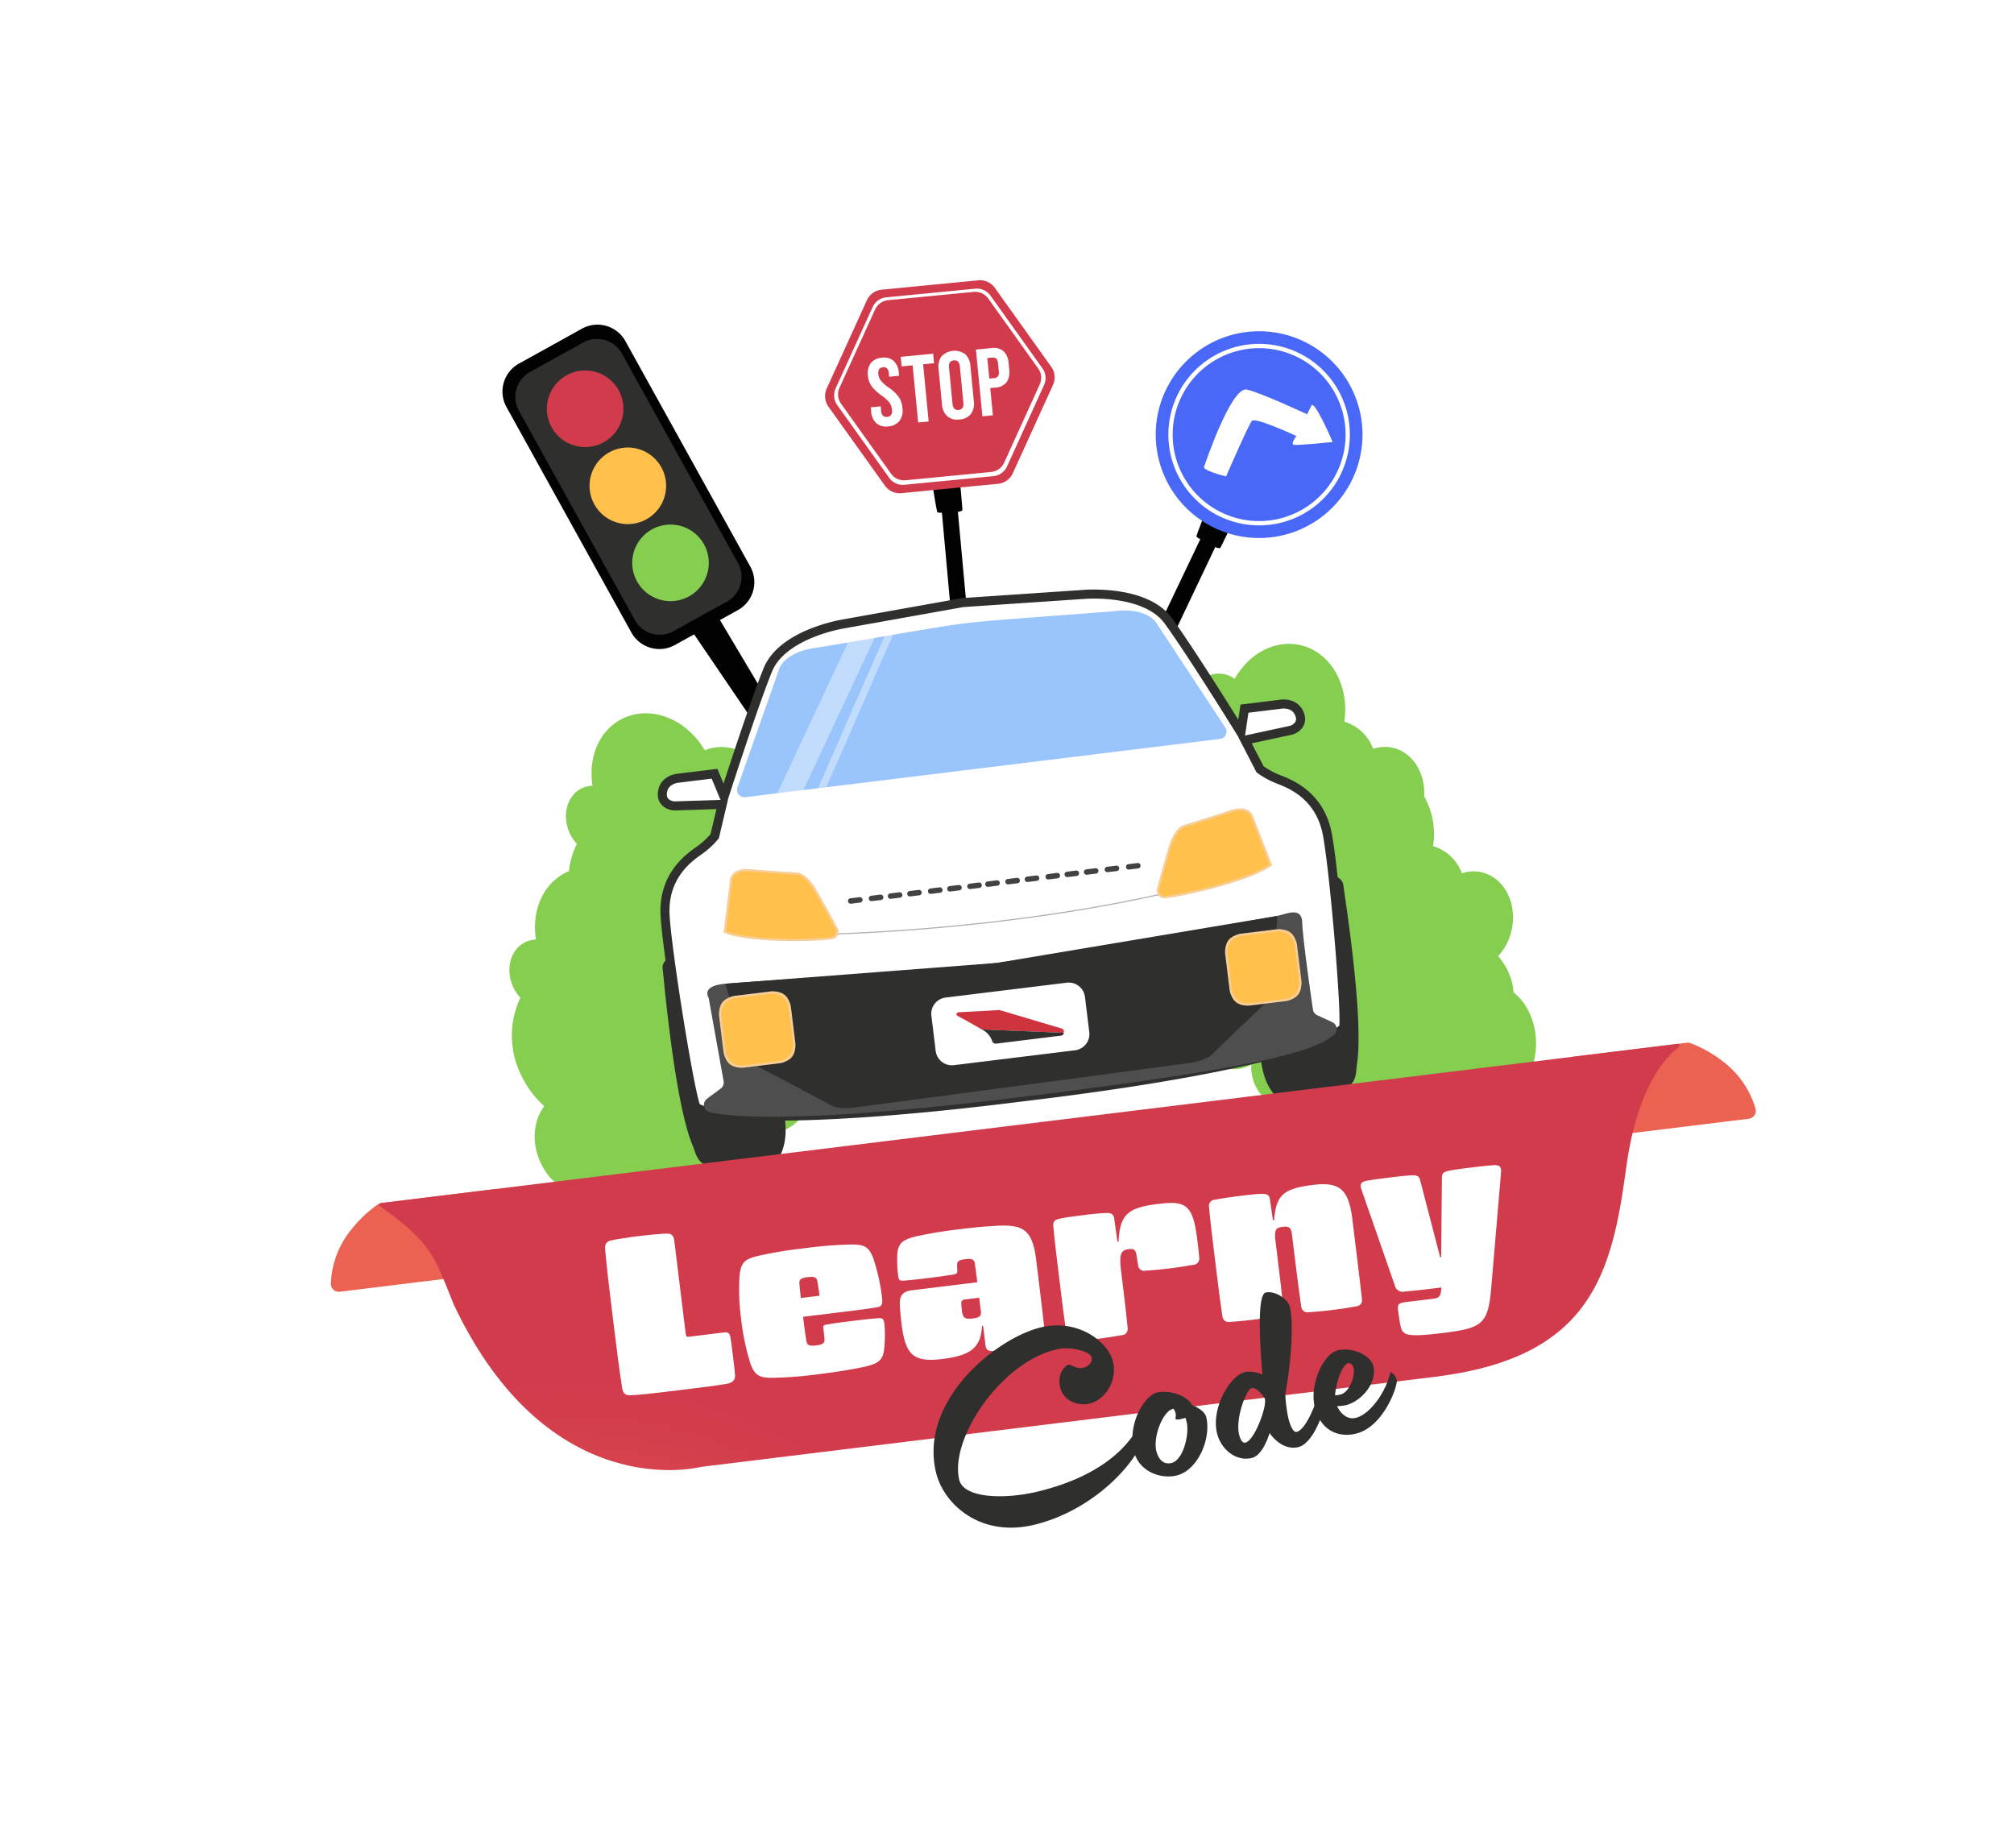<svg xmlns="http://www.w3.org/2000/svg" xmlns:xlink="http://www.w3.org/1999/xlink" width="445.305" height="408.679" viewBox="0 0 445.305 408.679">
  <defs>
    <filter id="ombre" x="0" y="0" width="445.305" height="408.679" filterUnits="userSpaceOnUse">
      <feOffset dy="5" input="SourceAlpha"/>
      <feGaussianBlur stdDeviation="15" result="blur"/>
      <feFlood flood-color="#2f2f2d" flood-opacity="0.2"/>
      <feComposite operator="in" in2="blur"/>
      <feComposite in="SourceGraphic"/>
    </filter>
    <clipPath id="clip-path">
      <rect id="Rectangle_1538" data-name="Rectangle 1538" width="28.915" height="36.886" fill="none"/>
    </clipPath>
    <clipPath id="clip-path-2">
      <rect id="Rectangle_1539" data-name="Rectangle 1539" width="24.968" height="39.04" fill="none"/>
    </clipPath>
    <clipPath id="clip-path-3">
      <path id="Tracé_5665" data-name="Tracé 5665" d="M20.423,251.063a.4.4,0,0,0-.263.7c10.652,9.827,10.521,12.653,13.494,23.619,0,.009.005.019.008.027,15.394,46.336,49.076,42.278,49.871,42.176a.245.245,0,0,1,.04,0H247.1c34.915,0,41.576-18.114,47.549-40.854,4.536-17.273,11.619-23.111,14.764-24.921a.4.4,0,0,0-.2-.742Z" transform="translate(-20.029 -251.063)" fill="none"/>
    </clipPath>
    <radialGradient id="radial-gradient" cx="0.5" cy="0.471" r="1.486" gradientTransform="matrix(0.244, 0, 0, -1, -0.039, 2.564)" gradientUnits="objectBoundingBox">
      <stop offset="0" stop-color="#e96252"/>
      <stop offset="1" stop-color="#d23b4c"/>
    </radialGradient>
  </defs>
  <g id="stickers" transform="translate(48.354 43.371)">
    <g id="stickers-2" data-name="stickers" transform="translate(16.482 -3.285) rotate(-7)">
      <g id="auto" transform="translate(-23.733 37.386)">
        <g transform="matrix(0.99, 0.12, -0.12, 0.99, -35.73, -85.07)" filter="url(#ombre)">
          <path id="ombre-2" data-name="ombre" d="M320.39,206.289a20.037,20.037,0,0,0-5.659-11.029,27.136,27.136,0,0,0-6.844-5.109,1.745,1.745,0,0,0-.809-.192H273.026c.022-.06.05-.116.072-.176,2.088-5.849.861-11.938-2.674-15.581a13.471,13.471,0,0,0-2.409-8.321,12.453,12.453,0,0,0,3.653-5.343c2.05-5.745-.215-11.8-5.061-13.533a8.107,8.107,0,0,0-4.313-.294,9.772,9.772,0,0,0-5.6-6.736,16.9,16.9,0,0,0-.608-11.173c.937-5.079-1.325-9.978-5.6-11.5a8.107,8.107,0,0,0-4.313-.294,9.773,9.773,0,0,0-5.6-6.736c2.162-7.783-1.076-15.657-7.618-17.992-5.436-1.94-11.527.525-15.3,5.654a5.822,5.822,0,0,0-2.079-1.3,6.037,6.037,0,0,0-4.184.087c-1.859-3.854-3.825-7.844-5.442-10.925l11-17.313c.555.3.981.454,1.1.3.205-.264,1.1-1.656,1.984-3.044a22.844,22.844,0,1,0-5.276-3.373,27.018,27.018,0,0,0-1.651,3.309c.106.2.338.34.767.683l-10.055,15.78c-4.919-6.378-16.98-6.81-16.98-6.81l-26.028-1.426.611-20.092c.6-.022,1.018-.106,1.042-.29.053-.421.136-3.1.189-4.989l8.271.21a4.022,4.022,0,0,0,3.618-1.967l11.138-18.207a4.023,4.023,0,0,0,.1-4.117l-10.2-18.748a4.019,4.019,0,0,0-3.513-2.149L150.746,3a4.022,4.022,0,0,0-3.618,1.967L135.99,23.175a4.023,4.023,0,0,0-.1,4.117l10.2,18.748a4.02,4.02,0,0,0,3.512,2.149l7.033.179a45.822,45.822,0,0,0,.314,5,3.013,3.013,0,0,0,.955.185L157.249,74l-23.983,1.314s-13.577.484-17.8,8.04c-.608,1.089-1.314,2.425-2.073,3.9l-7.1-16.121,3.994-1.613a7.081,7.081,0,0,0,4.19-9.086L92.983,7.192a7.082,7.082,0,0,0-9.324-3.63L69.3,9.36a7.082,7.082,0,0,0-4.191,9.086L86.6,71.694a7.082,7.082,0,0,0,9.325,3.63l4.312-1.741L110.374,93.3c-1.161,2.37-2.33,4.8-3.4,7.055a9.551,9.551,0,0,0-7.517-1.039c-3.167-7.37-10.606-11.443-17.169-9.17-5.453,1.889-8.671,7.6-8.417,13.916a5.863,5.863,0,0,0-2.436.289c-3.523,1.22-5.215,5.574-3.778,9.725a9.2,9.2,0,0,0,1.218,2.349,17.314,17.314,0,0,0-2.494,5.778c-.215.061-.43.109-.644.183-5.454,1.889-8.672,7.6-8.418,13.916a5.859,5.859,0,0,0-2.435.289c-3.524,1.22-5.216,5.574-3.779,9.725a9.2,9.2,0,0,0,1.219,2.349,19.58,19.58,0,0,0-1.809,17.3,21.345,21.345,0,0,0,4.131,7.139c-2.855,2.937-3.881,7.816-2.25,12.524a13.755,13.755,0,0,0,2.454,4.335H16.228c-.022,0-.036.015-.057.019a1.716,1.716,0,0,0-.647.173A27.135,27.135,0,0,0,8.68,195.26a20.044,20.044,0,0,0-5.66,11.029,1.759,1.759,0,0,0,1.747,2.021h23.1c.479,1.724.965,3.664,1.589,5.965,0,.009.005.019.008.027,15.394,46.337,49.075,42.278,49.871,42.176a.236.236,0,0,1,.04,0h51.984a19.507,19.507,0,0,0-.634,7.42c.793,7.376,8.013,15.575,19.937,14.293A38.717,38.717,0,0,0,174.9,265.6c.971,3.977,5.149,5.953,8.5,5.594,4.825-.519,8.661-7.1,8.136-11.983-.117-1.091-1.162-2.038-2.246-2.732H194.8a12.092,12.092,0,0,0-1.345,6.452c.393,3.66,3.37,6.819,6.919,6.437,2-.215,3.627-2.8,4.625-4.985,1.188,2.172,3.251,4.138,5.912,3.853,2.076-.224,4.106-2.817,5.524-5.377a6.945,6.945,0,0,0,7.455,3.981c5.9-.635,10.01-8.3,10.426-10.362H242.9c34.915,0,41.576-18.113,47.549-40.854a76.5,76.5,0,0,1,2.3-7.311h25.895A1.758,1.758,0,0,0,320.39,206.289Zm-145.55,55.067c-4.21,4.622-11.551,8.462-22.7,9.661-6.877.739-16.038-.462-16.5-4.787-.308-2.867.753-6.317,2.736-9.753h38.3A13.633,13.633,0,0,0,174.841,261.356Zm7.805,6.943c-1.831.2-2.768-1.218-2.976-3.158-.313-2.9,2.238-8.105,4.668-8.665h.262a2.386,2.386,0,0,1,.3.978c.078.72-.176.971-.146,1.25.012.111.258.308,1.256.2a5.62,5.62,0,0,0,.937-.157,6.506,6.506,0,0,1,.168,1.048C187.4,262.458,185.362,268.006,182.646,268.3Zm22.25-11.144a8.812,8.812,0,0,1-.481,1.791c-1.05,2.749-3.429,6.707-4.983,6.875-.665.071-1.045-.841-1.164-1.951-.237-2.2.815-5.266,1.967-7.394H204.8c.033.06.065.111.1.174A2.881,2.881,0,0,0,204.9,257.155Zm-99.625-67.2a12.5,12.5,0,0,0,1.71-5.267c.09-.028.18-.043.268-.074a8.541,8.541,0,0,0,3.65-2.48c11.207,1.087,27.143,1.879,49.158,1.8,18.813.065,33.185-.5,43.963-1.35a7.856,7.856,0,0,0,1.219.56,8.311,8.311,0,0,0,5.678-.081,9.391,9.391,0,0,0,1.43,6.888ZM215.6,259.543c-1.583,3.009-3.387,5.184-4.6,5.314-.61.066-1.222-.935-1.5-3.486a32.441,32.441,0,0,1-.014-4.9h6.339A10.75,10.75,0,0,0,215.6,259.543Zm5.139-3.067h2.93a3.33,3.33,0,0,1-2.094,1.354,4.165,4.165,0,0,1-1.178.014A12.765,12.765,0,0,1,220.739,256.476Zm3.563,6.894c-1.941.21-3.241-1.446-3.753-3.073a10.916,10.916,0,0,0,1.908.018,8.955,8.955,0,0,0,6.018-3.838h3.681C230.123,260.189,226.807,263.1,224.3,263.37Z" transform="translate(45.01 79.44) rotate(-7)" fill="none" stroke="#fff" stroke-miterlimit="10" stroke-width="6"/>
        </g>
        <path id="Tracé_5610" data-name="Tracé 5610" d="M218.161,229.809H194.719a3.138,3.138,0,0,1-3.138-3.138v-6.806a3.138,3.138,0,0,1,3.138-3.138h23.442a3.138,3.138,0,0,1,3.138,3.138v6.806a3.138,3.138,0,0,1-3.138,3.138" transform="translate(-47.191 -53.386)" fill="#fff"/>
        <path id="Tracé_5612" data-name="Tracé 5612" d="M328.933,203.164a13.47,13.47,0,0,0-2.409-8.32,12.45,12.45,0,0,0,3.654-5.344c2.05-5.744-.215-11.8-5.061-13.533a8.107,8.107,0,0,0-4.313-.294,9.773,9.773,0,0,0-5.6-6.736,16.9,16.9,0,0,0-.609-11.172c.937-5.079-1.324-9.979-5.6-11.506a8.1,8.1,0,0,0-4.313-.293,9.778,9.778,0,0,0-5.6-6.736c2.161-7.782-1.076-15.656-7.618-17.992-5.435-1.94-11.527.525-15.3,5.654a5.82,5.82,0,0,0-2.079-1.3c-3.513-1.255-7.566,1.106-9.052,5.272a9.326,9.326,0,0,0-.527,2.611c-5.289,1.647-10.028,6.176-12.273,12.464a21.627,21.627,0,0,0-1.265,8.205c-4.069.517-7.932,3.708-9.618,8.434a13.04,13.04,0,0,0,.472,10.285c-.11,4.333,2.081,8.217,5.8,9.545a8.312,8.312,0,0,0,5.678-.081,9.76,9.76,0,0,0,4.247,9.774c-.024.063-.057.12-.079.184a13.04,13.04,0,0,0,.472,10.285c-.109,4.333,2.081,8.217,5.8,9.545a8.316,8.316,0,0,0,5.678-.081c-.763,4.619,1.614,8.266,5.22,10.421,0,0,10.062,5.6,20.561-2.874a8.842,8.842,0,0,0,14.22,4.883,11.07,11.07,0,0,0,5.322,4.1c6.542,2.336,14.087-2.058,16.856-9.815,2.088-5.849.861-11.938-2.674-15.581" transform="translate(-59.248 -29.701)" fill="#85ce50"/>
        <path id="Tracé_5613" data-name="Tracé 5613" d="M158.46,155.9c-2.018-5.828-6.774-9.774-11.806-10.388a13.381,13.381,0,0,0-7.07-4.935,12.286,12.286,0,0,0-.481-6.412c-1.982-5.724-7.529-9-12.391-7.315a8.142,8.142,0,0,0-3.551,2.463,9.783,9.783,0,0,0-8.57-1.721c-3.167-7.371-10.606-11.444-17.169-9.171-5.454,1.889-8.672,7.6-8.418,13.916a5.858,5.858,0,0,0-2.435.289c-3.524,1.22-5.216,5.575-3.779,9.725a9.2,9.2,0,0,0,1.218,2.349,17.3,17.3,0,0,0-2.493,5.778c-.215.061-.431.109-.644.183-5.454,1.889-8.672,7.6-8.418,13.916a5.86,5.86,0,0,0-2.435.289c-3.524,1.22-5.216,5.574-3.779,9.725a9.205,9.205,0,0,0,1.219,2.348,19.58,19.58,0,0,0-1.809,17.3,21.345,21.345,0,0,0,4.131,7.139c-2.855,2.937-3.881,7.816-2.25,12.524a12.906,12.906,0,0,0,6.784,7.664c2.617,3.42,6.749,5.059,10.483,3.767a8.347,8.347,0,0,0,4.383-3.6c2.284,4.049,6.415,5.388,10.575,4.807,0,0,11.349-1.942,14.259-15.046a8.876,8.876,0,0,0,14.148-5.091,11.12,11.12,0,0,0,6.71-.15c6.564-2.273,9.714-10.378,7.037-18.106a16.631,16.631,0,0,0-4.72-7.1,8.3,8.3,0,0,0,1.749-.386,9.282,9.282,0,0,0,5.775-6.5,11.12,11.12,0,0,0,6.71-.15c6.563-2.273,9.713-10.378,7.037-18.106" transform="translate(-15.876 -29.016)" fill="#85ce50"/>
        <path id="Tracé_5614" data-name="Tracé 5614" d="M267.28,86.817l-44.235,69.609s7.027,4.377,10.186,9.114-25.617-12.6-25.935-15.4,12.5,4.243,12.5,4.243l44.41-69.694c-.429-.343-.662-.488-.768-.683s3.425-6.55,3.425-6.55c4.587,1.99,5.439,3.557,5.439,3.557s-3.488,5.547-3.918,6.1c-.121.155-.546.005-1.1-.3" transform="translate(-51.061 -19.079)" fill="#020202" fill-rule="evenodd"/>
        <path id="Tracé_5615" data-name="Tracé 5615" d="M308.372,31.874a22.858,22.858,0,1,1-31.518,7.183,22.858,22.858,0,0,1,31.518-7.183" transform="translate(-67.331 -6.987)" fill="#4968f7" fill-rule="evenodd"/>
        <path id="Tracé_5616" data-name="Tracé 5616" d="M286.567,60.745s8.06-16.87,11.383-15.629,12.556,7.045,12.556,7.045l1.208-1.814c.764-1.144,3.535,8.045,3.652,8.59,0,0-7.979-.151-8.648-.449s.855-1.846.855-1.846-8.5-5.288-9.345-4.533-7.174,11.508-7.174,11.508-5.564-2.1-4.486-2.872" transform="translate(-70.554 -11.097)" fill="#fff" fill-rule="evenodd"/>
        <path id="Tracé_5617" data-name="Tracé 5617" d="M307.8,35.151a20.065,20.065,0,1,1-15.139-2.577A20,20,0,0,1,307.8,35.151m7.957,12.739A19.115,19.115,0,1,0,313.3,62.313a19.053,19.053,0,0,0,2.455-14.423" transform="translate(-68.244 -7.9)" fill="#fff" fill-rule="evenodd"/>
        <path id="Tracé_5618" data-name="Tracé 5618" d="M207.24,67.908,204.968,142.6s7.839.165,12.7,2.5-26.954,2.128-28.567,0,12.23-2.59,12.23-2.59l2.374-74.84a3.029,3.029,0,0,1-.955-.185c-.181-.108-.379-6.99-.379-6.99,4.7-.6,6.148.267,6.148.267s-.158,6.2-.24,6.864c-.023.184-.442.268-1.042.289" transform="translate(-46.549 -14.848)" fill="#020202" fill-rule="evenodd"/>
        <path id="Tracé_5619" data-name="Tracé 5619" d="M214.2,48.731l-21.336-.543a4.022,4.022,0,0,1-3.513-2.149l-10.2-18.748a4.021,4.021,0,0,1,.1-4.117L190.392,4.969A4.02,4.02,0,0,1,194.009,3l21.337.542a4.021,4.021,0,0,1,3.512,2.149l10.2,18.749a4.021,4.021,0,0,1-.1,4.117L217.813,46.764a4.021,4.021,0,0,1-3.617,1.968" transform="translate(-44.002 -0.739)" fill="#d23b4c" fill-rule="evenodd"/>
        <path id="Tracé_5620" data-name="Tracé 5620" d="M194.888,38.058a3.269,3.269,0,0,1-2.537-1.029,3.989,3.989,0,0,1-.8-2.784l.021-.846,2.2.056-.026,1.016q-.037,1.439,1.17,1.47a1.134,1.134,0,0,0,.909-.326,1.7,1.7,0,0,0,.336-1.124,3.15,3.15,0,0,0-.382-1.651,7.87,7.87,0,0,0-1.523-1.744,9.374,9.374,0,0,1-1.953-2.348,4.686,4.686,0,0,1-.513-2.332,3.866,3.866,0,0,1,.958-2.7,3.342,3.342,0,0,1,2.607-.9,3.213,3.213,0,0,1,2.505,1.027,4.022,4.022,0,0,1,.787,2.784l-.015.614-2.2-.056.019-.762a1.7,1.7,0,0,0-.268-1.119,1.074,1.074,0,0,0-.859-.372q-1.164-.029-1.2,1.389a2.809,2.809,0,0,0,.4,1.514,8.325,8.325,0,0,0,1.534,1.733,8.705,8.705,0,0,1,1.952,2.358,5.127,5.127,0,0,1,.489,2.448,3.969,3.969,0,0,1-.971,2.771,3.385,3.385,0,0,1-2.638.907m6.995-12.742-2.434-.062.054-2.117,7.2.183-.054,2.116-2.434-.062-.323,12.7-2.328-.059ZM210.72,38.46a3.419,3.419,0,0,1-2.6-1.041,3.881,3.881,0,0,1-.84-2.774l.2-7.79a3.882,3.882,0,0,1,.98-2.728,4.024,4.024,0,0,1,5.249.133,3.876,3.876,0,0,1,.84,2.775l-.2,7.789a3.876,3.876,0,0,1-.98,2.728,3.42,3.42,0,0,1-2.65.907m.054-2.117q1.206.031,1.244-1.43l.206-8.085q.037-1.461-1.17-1.492t-1.244,1.43l-.206,8.086q-.036,1.461,1.17,1.491M216.2,23.561l3.429.087a3.391,3.391,0,0,1,2.58,1,3.865,3.865,0,0,1,.8,2.752l-.037,1.461a3.869,3.869,0,0,1-.938,2.709,3.391,3.391,0,0,1-2.627.865l-1.1-.029-.152,6.033-2.33-.06Zm3.26,6.755a1.1,1.1,0,0,0,.864-.3,1.614,1.614,0,0,0,.313-1.072l.044-1.757a1.608,1.608,0,0,0-.258-1.087,1.1,1.1,0,0,0-.849-.339l-1.1-.029-.115,4.551Z" transform="translate(-47.184 -5.621)" fill="#fff" fill-rule="evenodd"/>
        <path id="Tracé_5621" data-name="Tracé 5621" d="M214.057,47.518l-19.655-.5a3.7,3.7,0,0,1-3.236-1.979l-9.395-17.272a3.7,3.7,0,0,1,.1-3.792L192.128,7.2a3.706,3.706,0,0,1,3.333-1.812l19.654.5a3.705,3.705,0,0,1,3.236,1.979l9.395,17.272a3.705,3.705,0,0,1-.1,3.792L217.389,45.706a3.7,3.7,0,0,1-3.332,1.813m-.4-.981a3.559,3.559,0,0,0,3.2-1.741l9.857-16.113a3.561,3.561,0,0,0,.093-3.643L217.786,8.448a3.558,3.558,0,0,0-3.109-1.9L195.8,6.066a3.561,3.561,0,0,0-3.2,1.741L182.737,23.92a3.558,3.558,0,0,0-.093,3.643l9.025,16.593a3.56,3.56,0,0,0,3.109,1.9Z" transform="translate(-44.658 -1.328)" fill="#fff" fill-rule="evenodd"/>
        <path id="Tracé_5622" data-name="Tracé 5622" d="M134.625,60.439a7.083,7.083,0,0,1-4.19,9.088l-14.36,5.8a7.082,7.082,0,0,1-9.325-3.63l-21.5-53.248A7.082,7.082,0,0,1,89.443,9.36l14.361-5.8a7.08,7.08,0,0,1,9.324,3.629Z" transform="translate(-20.883 -0.739)" fill="#020202"/>
        <path id="Tracé_5623" data-name="Tracé 5623" d="M132.807,60.1a6.316,6.316,0,0,1-3.492,8.221l-12.445,5.024a6.314,6.314,0,0,1-8.22-3.492l-19.8-49.046a6.316,6.316,0,0,1,3.492-8.221l12.444-5.024a6.316,6.316,0,0,1,8.221,3.492Z" transform="translate(-21.772 -1.749)" fill="#2f2f2d"/>
        <path id="Tracé_5624" data-name="Tracé 5624" d="M113.44,21.136a8.465,8.465,0,1,1-11.018-4.68,8.465,8.465,0,0,1,11.018,4.68" transform="translate(-23.924 -3.901)" fill="#d23b4c"/>
        <path id="Tracé_5625" data-name="Tracé 5625" d="M123.113,45.094a8.465,8.465,0,1,1-11.018-4.68,8.465,8.465,0,0,1,11.018,4.68" transform="translate(-26.307 -9.803)" fill="#ffc04c"/>
        <path id="Tracé_5626" data-name="Tracé 5626" d="M132.786,69.053a8.465,8.465,0,1,1-11.018-4.68,8.465,8.465,0,0,1,11.018,4.68" transform="translate(-28.69 -15.704)" fill="#85ce50"/>
        <path id="Tracé_5627" data-name="Tracé 5627" d="M130.315,92.506,136.526,90l44.866,101.9" transform="translate(-32.1 -22.169)" fill="#020202"/>
        <path id="Tracé_5628" data-name="Tracé 5628" d="M218.161,229.809H194.719a3.138,3.138,0,0,1-3.138-3.138v-6.806a3.138,3.138,0,0,1,3.138-3.138h23.442a3.138,3.138,0,0,1,3.138,3.138v6.806a3.138,3.138,0,0,1-3.138,3.138" transform="translate(-47.191 -53.386)" fill="#fff"/>
        <path id="Tracé_5629" data-name="Tracé 5629" d="M112.684,190.022a2.224,2.224,0,0,0-1.84,2.322c0,2.064-1,29.587,1.84,39.5.637,2.2.225,5.5,7.1,5.78a54.07,54.07,0,0,0,11.193-.551s2.857-2.568,2.644-9.266-9.606-38.727-20.942-37.781" transform="translate(-27.262 -46.802)" fill="#2f2f2d"/>
        <path id="Tracé_5630" data-name="Tracé 5630" d="M302.806,190.022a2.224,2.224,0,0,1,1.84,2.322c0,2.064,1,29.587-1.84,39.5-.637,2.2-.225,5.5-7.1,5.78a54.07,54.07,0,0,1-11.193-.551s-2.857-2.568-2.644-9.266,9.606-38.727,20.942-37.781" transform="translate(-69.427 -46.802)" fill="#2f2f2d"/>
        <path id="Tracé_5631" data-name="Tracé 5631" d="M261,157.74c-.55-8.807-6.789-12.11-9.174-13.394a18,18,0,0,1-3.853-2.752l-2.513-6.791,10.465-.946s2.936-.519,2.2-3.336-3.853-2.643-3.853-2.643H246.2L244.777,133c-.84-1.816-8.952-19.324-12.951-26.485-4.221-7.556-17.8-8.04-17.8-8.04l-26.791-1.467-26.791,1.467s-13.578.484-17.8,8.04-13.027,26.649-13.027,26.649l-1.468-5.286h-8.073s-3.119-.173-3.853,2.643,2.2,3.336,2.2,3.336l10.582.957-2.509,6.78a18.023,18.023,0,0,1-3.854,2.752c-2.385,1.284-8.624,4.587-9.174,13.394s.734,40.917,1.651,42.752,18.535,6.789,72.112,6.605c53.576.184,71.194-4.771,72.112-6.605s2.2-33.945,1.651-42.752" transform="translate(-27.919 -23.895)" fill="#fff"/>
        <path id="Tracé_5632" data-name="Tracé 5632" d="M261,157.74c-.55-8.807-6.789-12.11-9.174-13.394a18,18,0,0,1-3.853-2.752l-2.513-6.791,10.465-.946s2.936-.519,2.2-3.336-3.853-2.643-3.853-2.643H246.2L244.777,133c-.84-1.816-8.952-19.324-12.951-26.485-4.221-7.556-17.8-8.04-17.8-8.04l-26.791-1.467-26.791,1.467s-13.578.484-17.8,8.04-13.027,26.649-13.027,26.649l-1.468-5.286h-8.073s-3.119-.173-3.853,2.643,2.2,3.336,2.2,3.336l10.582.957-2.509,6.78a18.023,18.023,0,0,1-3.854,2.752c-2.385,1.284-8.624,4.587-9.174,13.394s.734,40.917,1.651,42.752,18.535,6.789,72.112,6.605c53.576.184,71.194-4.771,72.112-6.605S261.55,166.548,261,157.74Z" transform="translate(-27.919 -23.895)" fill="none" stroke="#2f2f2d" stroke-miterlimit="10" stroke-width="2"/>
        <path id="Tracé_5633" data-name="Tracé 5633" d="M258.173,224.168l-3.1-1.919a1.686,1.686,0,0,1-.8-1.4c-.076-3.516-.321-16.12-.006-19.268.367-3.67-3.119-2.385-5.322-2.211s-50.641,2.761-62.751,2.761-54.679-2.568-60.183-2.752c-4.679-.156-4.32,1.81-4.108,2.4a1.642,1.642,0,0,1,.087.472l1.026,18.461a1.694,1.694,0,0,1-.856,1.568l-3.238,1.838a1.694,1.694,0,0,0,.266,3.073c5.614,1.953,21.955,5.026,69.209,5.029,56.892,0,65.363-2.584,69.736-5.151a1.7,1.7,0,0,0,.036-2.905" transform="translate(-29.082 -49.022)" fill="#4e4e4e"/>
        <path id="Tracé_5634" data-name="Tracé 5634" d="M128.611,199.5s2.936,17.982,3.487,18.165,15.963,11.009,15.963,11.009,1.284,1.468,5.321,1.468,75.23-.734,75.23-.734,3.67-.183,4.954-1.284,14.928-11.193,14.928-11.193l3.054-17.44-62.752,2.761Z" transform="translate(-31.68 -49.139)" fill="#2f2f2d"/>
        <path id="Tracé_5635" data-name="Tracé 5635" d="M138.622,219.211h-9.78a2.865,2.865,0,0,1-2.865-2.866v-9.779a2.866,2.866,0,0,1,2.865-2.866h9.78a2.867,2.867,0,0,1,2.866,2.866v9.779a2.866,2.866,0,0,1-2.866,2.866" transform="translate(-31.031 -50.176)" fill="#ffc04c"/>
        <path id="Rectangle_1536" data-name="Rectangle 1536" d="M3.8,0h7.906a3.8,3.8,0,0,1,3.8,3.8v7.906a3.8,3.8,0,0,1-3.8,3.8H3.8a3.8,3.8,0,0,1-3.8-3.8V3.8A3.8,3.8,0,0,1,3.8,0Z" transform="translate(94.946 153.523)" fill="none" stroke="#f8ce98" stroke-miterlimit="10" stroke-width="0.5"/>
        <path id="Tracé_5636" data-name="Tracé 5636" d="M288.208,219.211h-9.78a2.865,2.865,0,0,1-2.865-2.866v-9.779a2.866,2.866,0,0,1,2.865-2.866h9.78a2.867,2.867,0,0,1,2.866,2.866v9.779a2.866,2.866,0,0,1-2.866,2.866" transform="translate(-67.878 -50.176)" fill="#ffc04c"/>
        <path id="Rectangle_1537" data-name="Rectangle 1537" d="M3.8,0h7.906a3.8,3.8,0,0,1,3.8,3.8v7.906a3.8,3.8,0,0,1-3.8,3.8H3.8a3.8,3.8,0,0,1-3.8-3.8V3.8A3.8,3.8,0,0,1,3.8,0Z" transform="translate(207.685 153.523)" fill="none" stroke="#f8ce98" stroke-miterlimit="10" stroke-width="0.5"/>
        <path id="Tracé_5637" data-name="Tracé 5637" d="M216.428,180.3h-2.036a.6.6,0,1,1,0-1.2h2.036a.6.6,0,1,1,0,1.2" transform="translate(-52.663 -44.118)" fill="#424241"/>
        <path id="Tracé_5638" data-name="Tracé 5638" d="M222.153,180.3h-2.036a.6.6,0,1,1,0-1.2h2.036a.6.6,0,1,1,0,1.2" transform="translate(-54.073 -44.118)" fill="#424241"/>
        <path id="Tracé_5639" data-name="Tracé 5639" d="M228.3,180.3h-2.036a.6.6,0,1,1,0-1.2H228.3a.6.6,0,1,1,0,1.2" transform="translate(-55.587 -44.118)" fill="#424241"/>
        <path id="Tracé_5640" data-name="Tracé 5640" d="M233.919,180.3h-2.036a.6.6,0,1,1,0-1.2h2.036a.6.6,0,1,1,0,1.2" transform="translate(-56.971 -44.118)" fill="#424241"/>
        <path id="Tracé_5641" data-name="Tracé 5641" d="M239.643,180.3h-2.036a.6.6,0,1,1,0-1.2h2.036a.6.6,0,1,1,0,1.2" transform="translate(-58.381 -44.118)" fill="#424241"/>
        <path id="Tracé_5642" data-name="Tracé 5642" d="M210.487,180.3h-2.036a.6.6,0,1,1,0-1.2h2.036a.6.6,0,1,1,0,1.2" transform="translate(-51.199 -44.118)" fill="#424241"/>
        <path id="Tracé_5643" data-name="Tracé 5643" d="M252.094,180.3h-2.036a.6.6,0,1,1,0-1.2h2.036a.6.6,0,1,1,0,1.2" transform="translate(-61.448 -44.118)" fill="#424241"/>
        <path id="Tracé_5644" data-name="Tracé 5644" d="M245.791,180.3h-2.036a.6.6,0,1,1,0-1.2h2.036a.6.6,0,1,1,0,1.2" transform="translate(-59.895 -44.118)" fill="#424241"/>
        <path id="Tracé_5645" data-name="Tracé 5645" d="M205.172,180.3h-2.036a.6.6,0,1,1,0-1.2h2.036a.6.6,0,1,1,0,1.2" transform="translate(-49.89 -44.118)" fill="#424241"/>
        <path id="Tracé_5646" data-name="Tracé 5646" d="M169.929,180.3h-2.036a.6.6,0,1,1,0-1.2h2.036a.6.6,0,1,1,0,1.2" transform="translate(-41.209 -44.118)" fill="#424241"/>
        <path id="Tracé_5647" data-name="Tracé 5647" d="M176.077,180.3h-2.036a.6.6,0,1,1,0-1.2h2.036a.6.6,0,1,1,0,1.2" transform="translate(-42.723 -44.118)" fill="#424241"/>
        <path id="Tracé_5648" data-name="Tracé 5648" d="M181.695,180.3h-2.036a.6.6,0,1,1,0-1.2h2.036a.6.6,0,1,1,0,1.2" transform="translate(-44.107 -44.118)" fill="#424241"/>
        <path id="Tracé_5649" data-name="Tracé 5649" d="M187.419,180.3h-2.036a.6.6,0,1,1,0-1.2h2.036a.6.6,0,1,1,0,1.2" transform="translate(-45.517 -44.118)" fill="#424241"/>
        <path id="Tracé_5650" data-name="Tracé 5650" d="M199.231,180.3H197.2a.6.6,0,1,1,0-1.2h2.036a.6.6,0,1,1,0,1.2" transform="translate(-48.427 -44.118)" fill="#424241"/>
        <path id="Tracé_5651" data-name="Tracé 5651" d="M193.567,180.3h-2.036a.6.6,0,1,1,0-1.2h2.036a.6.6,0,1,1,0,1.2" transform="translate(-47.031 -44.118)" fill="#424241"/>
        <path id="Tracé_5652" data-name="Tracé 5652" d="M152.169,187.942s44.154,5.367,87.5,0" transform="translate(-37.483 -46.295)" fill="none" stroke="#afb0b0" stroke-miterlimit="10" stroke-width="0.25"/>
        <path id="Tracé_5653" data-name="Tracé 5653" d="M130.315,180.15l2.677-10.824s.167-2.938,4.518-2.021,10.375,2.021,10.375,2.021,1.84.371,3.514,4.313,3.514,8.712,3.514,8.712a1.429,1.429,0,0,1-1.339,2.018c-2.008.184-17.57-1.1-23.259-4.22" transform="translate(-32.1 -41.168)" fill="#ffc04c"/>
        <path id="Tracé_5654" data-name="Tracé 5654" d="M130.315,180.15l2.677-10.824s.167-2.938,4.518-2.021,10.375,2.021,10.375,2.021,1.84.371,3.514,4.313,3.514,8.712,3.514,8.712a1.429,1.429,0,0,1-1.339,2.018C151.566,184.554,136,183.27,130.315,180.15Z" transform="translate(-32.1 -41.168)" fill="none" stroke="#f8ce98" stroke-miterlimit="10" stroke-width="0.5"/>
        <path id="Tracé_5655" data-name="Tracé 5655" d="M283.39,180.15l-2.764-10.824s-.173-2.938-4.664-2.021-10.71,2.021-10.71,2.021-1.9.371-3.627,4.313S258,182.352,258,182.352a1.427,1.427,0,0,0,1.382,2.018c2.073.184,18.139-1.1,24.012-4.22" transform="translate(-63.524 -41.168)" fill="#ffc04c"/>
        <path id="Tracé_5656" data-name="Tracé 5656" d="M283.39,180.15l-2.764-10.824s-.173-2.938-4.664-2.021-10.71,2.021-10.71,2.021-1.9.371-3.627,4.313S258,182.352,258,182.352a1.427,1.427,0,0,0,1.382,2.018C261.452,184.554,277.517,183.27,283.39,180.15Z" transform="translate(-63.524 -41.168)" fill="none" stroke="#f8ce98" stroke-miterlimit="10" stroke-width="0.5"/>
        <path id="Tracé_5657" data-name="Tracé 5657" d="M218.072,226.467H191.083a3.612,3.612,0,0,1-3.612-3.612V215.02a3.612,3.612,0,0,1,3.612-3.612h26.988a3.612,3.612,0,0,1,3.612,3.612v7.835a3.613,3.613,0,0,1-3.612,3.612" transform="translate(-46.179 -52.075)" fill="#fff"/>
        <path id="Tracé_5658" data-name="Tracé 5658" d="M196.712,218.113l-1.813-1.28a.432.432,0,0,1,0-.5.8.8,0,0,1,.667-.164l8.719.6a.864.864,0,0,1,.258.065l12.926,5.64a.791.791,0,0,1,.486.617.32.32,0,0,1-.368.36l-17.528-2.882a.315.315,0,0,1-.111-.043Z" transform="translate(-47.989 -53.246)" fill="#cf333e"/>
        <path id="Tracé_5659" data-name="Tracé 5659" d="M201.69,221.99a4.4,4.4,0,0,1,1.944,2.85.823.823,0,0,0,.8.65c2.86,0,9.915-.005,14.4-.008a.794.794,0,0,0,.773-.546Z" transform="translate(-49.681 -54.682)" fill="#30302f"/>
        <path id="Tracé_5660" data-name="Tracé 5660" d="M235.532,108.329s-1.342-3.653-8.436-3.844c-6.852-.185-28.551-1.443-33.648-1.356-5.1-.087-26.8,1.17-33.648,1.356-7.094.191-8.436,3.844-8.436,3.844l-12.256,24.689a1.623,1.623,0,0,0,1.454,2.345H246.334a1.623,1.623,0,0,0,1.454-2.345Z" transform="translate(-34.224 -25.402)" fill="#9ac4fc"/>
        <g id="Groupe_1490" data-name="Groupe 1490" transform="translate(111.271 76.619)" opacity="0.4">
          <g id="Groupe_1489" data-name="Groupe 1489">
            <g id="Groupe_1488" data-name="Groupe 1488" clip-path="url(#clip-path)">
              <path id="Tracé_5661" data-name="Tracé 5661" d="M147.638,138.547h5.8l23.116-36.886h-5.8Z" transform="translate(-147.638 -101.661)" fill="#fff"/>
            </g>
          </g>
        </g>
        <g id="Groupe_1493" data-name="Groupe 1493" transform="translate(119.165 76.619)" opacity="0.4">
          <g id="Groupe_1492" data-name="Groupe 1492">
            <g id="Groupe_1491" data-name="Groupe 1491" clip-path="url(#clip-path-2)">
              <path id="Tracé_5662" data-name="Tracé 5662" d="M158.112,140.7h1.853l23.116-39.041h-1.853Z" transform="translate(-158.112 -101.661)" fill="#fff"/>
            </g>
          </g>
        </g>
        <path id="Tracé_5663" data-name="Tracé 5663" d="M41.643,269.413H4.767a1.758,1.758,0,0,1-1.746-2.021,20.032,20.032,0,0,1,5.659-11.029,27.136,27.136,0,0,1,6.844-5.109,1.736,1.736,0,0,1,.809-.192H41.643a1.762,1.762,0,0,1,1.762,1.762v14.826a1.762,1.762,0,0,1-1.762,1.762" transform="translate(-0.739 -61.843)" fill="#eb6252"/>
        <path id="Tracé_5664" data-name="Tracé 5664" d="M372.3,269.413h36.876a1.758,1.758,0,0,0,1.746-2.021,20.032,20.032,0,0,0-5.659-11.029,27.136,27.136,0,0,0-6.844-5.109,1.735,1.735,0,0,0-.809-.192H372.3a1.762,1.762,0,0,0-1.762,1.762v14.826a1.762,1.762,0,0,0,1.762,1.762" transform="translate(-91.274 -61.843)" fill="#eb6252"/>
      </g>
      <g id="bandeau" transform="translate(-8.638 226.606)">
        <g id="Groupe_1496" data-name="Groupe 1496" clip-path="url(#clip-path-3)">
          <rect id="Rectangle_1541" data-name="Rectangle 1541" width="289.872" height="70.68" transform="translate(-0.136 0)" fill="url(#radial-gradient)"/>
        </g>
      </g>
      <g id="logo" transform="translate(-23.733 37.386)">
        <path id="Tracé_5666" data-name="Tracé 5666" d="M109.2,294.732c.05,1,.05,2.493.05,4.088s0,3.041-.05,4.037c-.05,1.247-.7,1.646-1.746,1.8-1.1.149-7.378.149-10.868.149s-8.575,0-10.918-.2c-1.047-.1-1.545-.548-1.595-1.8-.15-4.037-.15-9.621-.15-15.454s0-11.417.15-15.455c.05-1.247.548-1.7,1.595-1.8,1-.1,3.639-.2,6.132-.2,2.543,0,5.185.1,6.182.2,1.048.1,1.5.548,1.5,1.8v20.639c0,.7.149.8.6.8h7.877c.9,0,1.2.35,1.247,1.4" transform="translate(-20.672 -66.484)" fill="#fff"/>
        <path id="Tracé_5667" data-name="Tracé 5667" d="M134.984,299.9c.051.847.549,1.1,2,1.1,1.4,0,1.944-.249,1.993-1.1.05-.6.05-1.547.05-2.394,0-.748.149-.748.947-.8,1.048-.1,4.089-.1,5.585-.1s4.087,0,5.933.1c.947.05,1.046.549,1.046,1.5a27.963,27.963,0,0,1-.647,5.036c-.549,2.642-1.5,3.34-4.387,3.688-2.642.3-6.83.449-10.519.449a89.737,89.737,0,0,1-10.521-.449c-2.841-.348-3.738-1-4.386-3.688a51,51,0,0,1-.847-9.971,48.54,48.54,0,0,1,.847-9.771c.648-2.692,1.545-3.34,4.386-3.69a89.739,89.739,0,0,1,10.521-.449,89.719,89.719,0,0,1,10.519.449c2.842.35,3.739,1,4.387,3.69a44.928,44.928,0,0,1,.847,8.424c0,1.945-.249,2.293-1.446,2.344-1.746.1-3.888.1-5.733.1H134.885c0,2.094,0,4.287.1,5.534m3.988-13.012c-.05-.849-.6-1.1-1.993-1.1-1.446,0-1.944.249-2,1.1s-.05,1.993-.1,3.291h4.187c0-1.148-.05-2.244-.1-3.291" transform="translate(-29.861 -68.814)" fill="#fff"/>
        <path id="Tracé_5668" data-name="Tracé 5668" d="M185.483,287.191c-.05-.8-.549-1.1-1.894-1.1-1.8,0-2.045.249-2.094,1.746-.05,1.1-.149,1.246-1,1.3-.948.05-3.691.1-5.185.1s-4.088,0-5.933-.1c-.9-.051-1.047-.3-1.047-1.247a27.341,27.341,0,0,1,.4-4.787c.5-2.442,1.744-2.99,4.536-3.34a101.271,101.271,0,0,1,10.17-.4c3.69,0,5.584.1,7.877.249,5.933.4,7.727,1.895,7.727,8.575,0,5.834,0,14.159-.1,17.349-.05,1.1-.7,1.347-1.5,1.447-.847.1-3.041.149-5.235.149-2.293,0-4.187-.05-5.185-.149-.8-.051-1.4-.349-1.4-1.447V301.2h-.249c-.8,4.637-3.19,6.182-9.522,6.182-6.581,0-8.076-1.846-8.076-8.975,0-1.4.05-2.991.149-4.138.149-1.895.947-2.792,2.991-2.792h14.607c0-1.3,0-3.141-.05-4.287m-4.038,8.474a11.775,11.775,0,0,0-.05,1.4,3.307,3.307,0,0,0,.249,1.645c.249.4.748.6,2.045.6,1.446,0,1.844-.449,1.844-1.247v-3.141h-3.041c-.648,0-.947.1-1.047.748" transform="translate(-41.33 -68.814)" fill="#fff"/>
        <path id="Tracé_5669" data-name="Tracé 5669" d="M238.918,279.1c6.032,0,7.728.847,7.728,8.625,0,2.045,0,3.39-.05,4.237a1.37,1.37,0,0,1-1.5,1.447c-.9.05-3.042.149-5.335.149s-4.437-.1-5.334-.149a1.333,1.333,0,0,1-1.446-1.447c-.05-.847-.05-1.794-.1-2.492-.05-.8-.4-1.246-1.4-1.246-1.895,0-2.393.647-2.393,4.787,0,4.785,0,9.222-.1,12.463a1.368,1.368,0,0,1-1.495,1.446c-.9.05-2.991.149-5.286.149s-4.386-.1-5.285-.149a1.369,1.369,0,0,1-1.5-1.446c-.1-3.241-.1-7.578-.1-12.314,0-5.435,0-8.327.1-12.015.05-1,.5-1.347,1.5-1.446,1.2-.15,3.539-.15,5.584-.15a47.565,47.565,0,0,1,4.986.15c1,.1,1.495.449,1.495,1.446l.1,5.134h.249c1-5.832,2.892-7.179,9.572-7.179" transform="translate(-53.043 -68.749)" fill="#fff"/>
        <path id="Tracé_5670" data-name="Tracé 5670" d="M284.9,279.1c5.933,0,7.678,1.945,7.678,8.625,0,5.834,0,14.558-.05,17.748,0,1.1-.7,1.4-1.5,1.446-.9.05-2.991.149-5.285.149s-4.337-.1-5.234-.149a1.369,1.369,0,0,1-1.5-1.446c-.1-3.241-.1-11.616-.1-16.253,0-1.3-.448-1.744-1.744-1.744-1.5,0-2.045.3-2.045,2.792,0,4.786,0,11.965-.1,15.205,0,1.1-.7,1.4-1.5,1.446-.9.05-3.091.149-5.385.149-2.244,0-4.287-.1-5.185-.149a1.369,1.369,0,0,1-1.5-1.446c-.1-3.241-.1-7.628-.1-12.164,0-4.737,0-8.924.1-12.164a1.369,1.369,0,0,1,1.5-1.446c.9-.051,2.942-.15,5.185-.15,1.995,0,4.288,0,5.385.15,1,.1,1.5.449,1.5,1.446l.1,4.636h.249c1.148-5.384,2.743-6.681,9.523-6.681" transform="translate(-64.381 -68.749)" fill="#fff"/>
        <path id="Tracé_5671" data-name="Tracé 5671" d="M325.739,279.843c1.247-.149,3.789-.149,5.036-.149s4.237,0,5.484.1,1.544.649,1.3,1.746l-5.185,24.678c-1.7,8.176-2.842,9.024-11.815,9.024-7.927,0-8.974-.5-9.173-2.543-.1-.748-.15-2.443-.15-3.44,0-1.546.25-1.8,1.944-1.8h6.282c1.1,0,1.6-.4,1.895-2.244-2.194,0-6.082,0-8.226-.1a1.764,1.764,0,0,1-1.944-1.645l-4.737-21.936c-.249-1.1.05-1.646,1.3-1.746s4.138-.1,5.384-.1,3.888,0,5.136.149c.748.1,1.2.4,1.3,1.147l2.344,17.6h.2l2.344-17.6c.1-.747.548-1.048,1.3-1.147" transform="translate(-75.465 -68.896)" fill="#fff"/>
        <path id="Tracé_5672" data-name="Tracé 5672" d="M214.273,320.273c.476,4.437-2.819,8.213-6.314,8.588-2.327.25-5.613-1.078-5.971-4.407-.351-3.272,1.915-4.637,2.413-4.69.554-.06,1.758,1.212,2.979,1.082,1.275-.137,2.435-.822,2.3-2.1s-4.2-3.026-7.469-2.675c-12.589,1.354-25.862,16.694-24.866,25.954.466,4.325,9.627,5.527,16.5,4.788,13.364-1.437,21.273-6.662,24.855-12.488a2.3,2.3,0,0,1,.653,1.387c.483,4.493-11.453,16.6-26.982,18.273-11.923,1.282-19.144-6.917-19.937-14.293-1.735-16.138,16.926-27.8,27.074-28.886,8.319-.895,14.284,5.028,14.762,9.465" transform="translate(-42.448 -76.538)" fill="#2f2f2d"/>
        <path id="Tracé_5673" data-name="Tracé 5673" d="M244.85,337.658c1.254.707,2.661,1.789,2.8,3.066.525,4.879-3.311,11.463-8.136,11.983-3.6.387-8.172-1.926-8.668-6.53-.691-6.433,3.99-11.93,6.653-12.216,2.829-.3,6.555,1.485,7.354,3.7m-1.8,2.605a5.706,5.706,0,0,1-.937.157c-1,.108-1.244-.09-1.256-.2-.029-.279.224-.53.146-1.25a2.306,2.306,0,0,0-.335-1.032c-2.5.269-5.219,5.723-4.9,8.718.208,1.941,1.146,3.355,2.976,3.159,2.716-.293,4.756-5.842,4.47-8.5a6.506,6.506,0,0,0-.168-1.048" transform="translate(-56.846 -82.254)" fill="#2f2f2d"/>
        <path id="Tracé_5674" data-name="Tracé 5674" d="M267.234,326.673c.266-6.928.956-17.717,2.952-17.932s4.694,1.908,4.909,3.9c.417,3.881-1.382,12.714-3.357,18.873a32.421,32.421,0,0,0-.005,5.161c.274,2.551.886,3.552,1.5,3.486,1.664-.179,4.432-4.18,6.222-8.917a2.824,2.824,0,0,1,1.157,1.9c.138,1.274-3.582,9.978-7.465,10.4-2.661.285-4.724-1.681-5.912-3.853-1,2.183-2.629,4.771-4.625,4.985-3.549.381-6.525-2.777-6.919-6.437-.6-5.6,4.35-12.247,7.843-12.623a6.765,6.765,0,0,1,3.7,1.06m-.1,5.285c-1.06-2.018-2.03-2.7-2.584-2.639-1.275.137-4.438,6.2-4.045,9.859.119,1.11.5,2.022,1.164,1.952,1.553-.168,3.932-4.126,4.982-6.876a8.859,8.859,0,0,0,.481-1.791,2.888,2.888,0,0,1,0-.5" transform="translate(-62.97 -76.047)" fill="#2f2f2d"/>
        <path id="Tracé_5675" data-name="Tracé 5675" d="M285.084,339.84c-.531-4.935,3.268-11.347,6.65-11.711,3.272-.351,7.058,1.991,7.32,4.431.418,3.881-3.685,7.464-7.124,7.834a11,11,0,0,1-1.909-.019c.512,1.627,1.812,3.284,3.754,3.073,2.994-.321,7.154-4.414,8.889-9.146a2.828,2.828,0,0,1,1.158,1.9c.136,1.275-4.138,10.038-10.46,10.718-4.1.441-7.712-1.808-8.278-7.076m4.787-1.917a4.183,4.183,0,0,0,1.176-.014c2.107-.228,3.8-3.775,3.622-5.439-.088-.831-.586-1.284-1.085-1.229-1.332.143-3.217,3.991-3.714,6.681" transform="translate(-70.211 -80.818)" fill="#2f2f2d"/>
      </g>
    </g>
  </g>
</svg>
